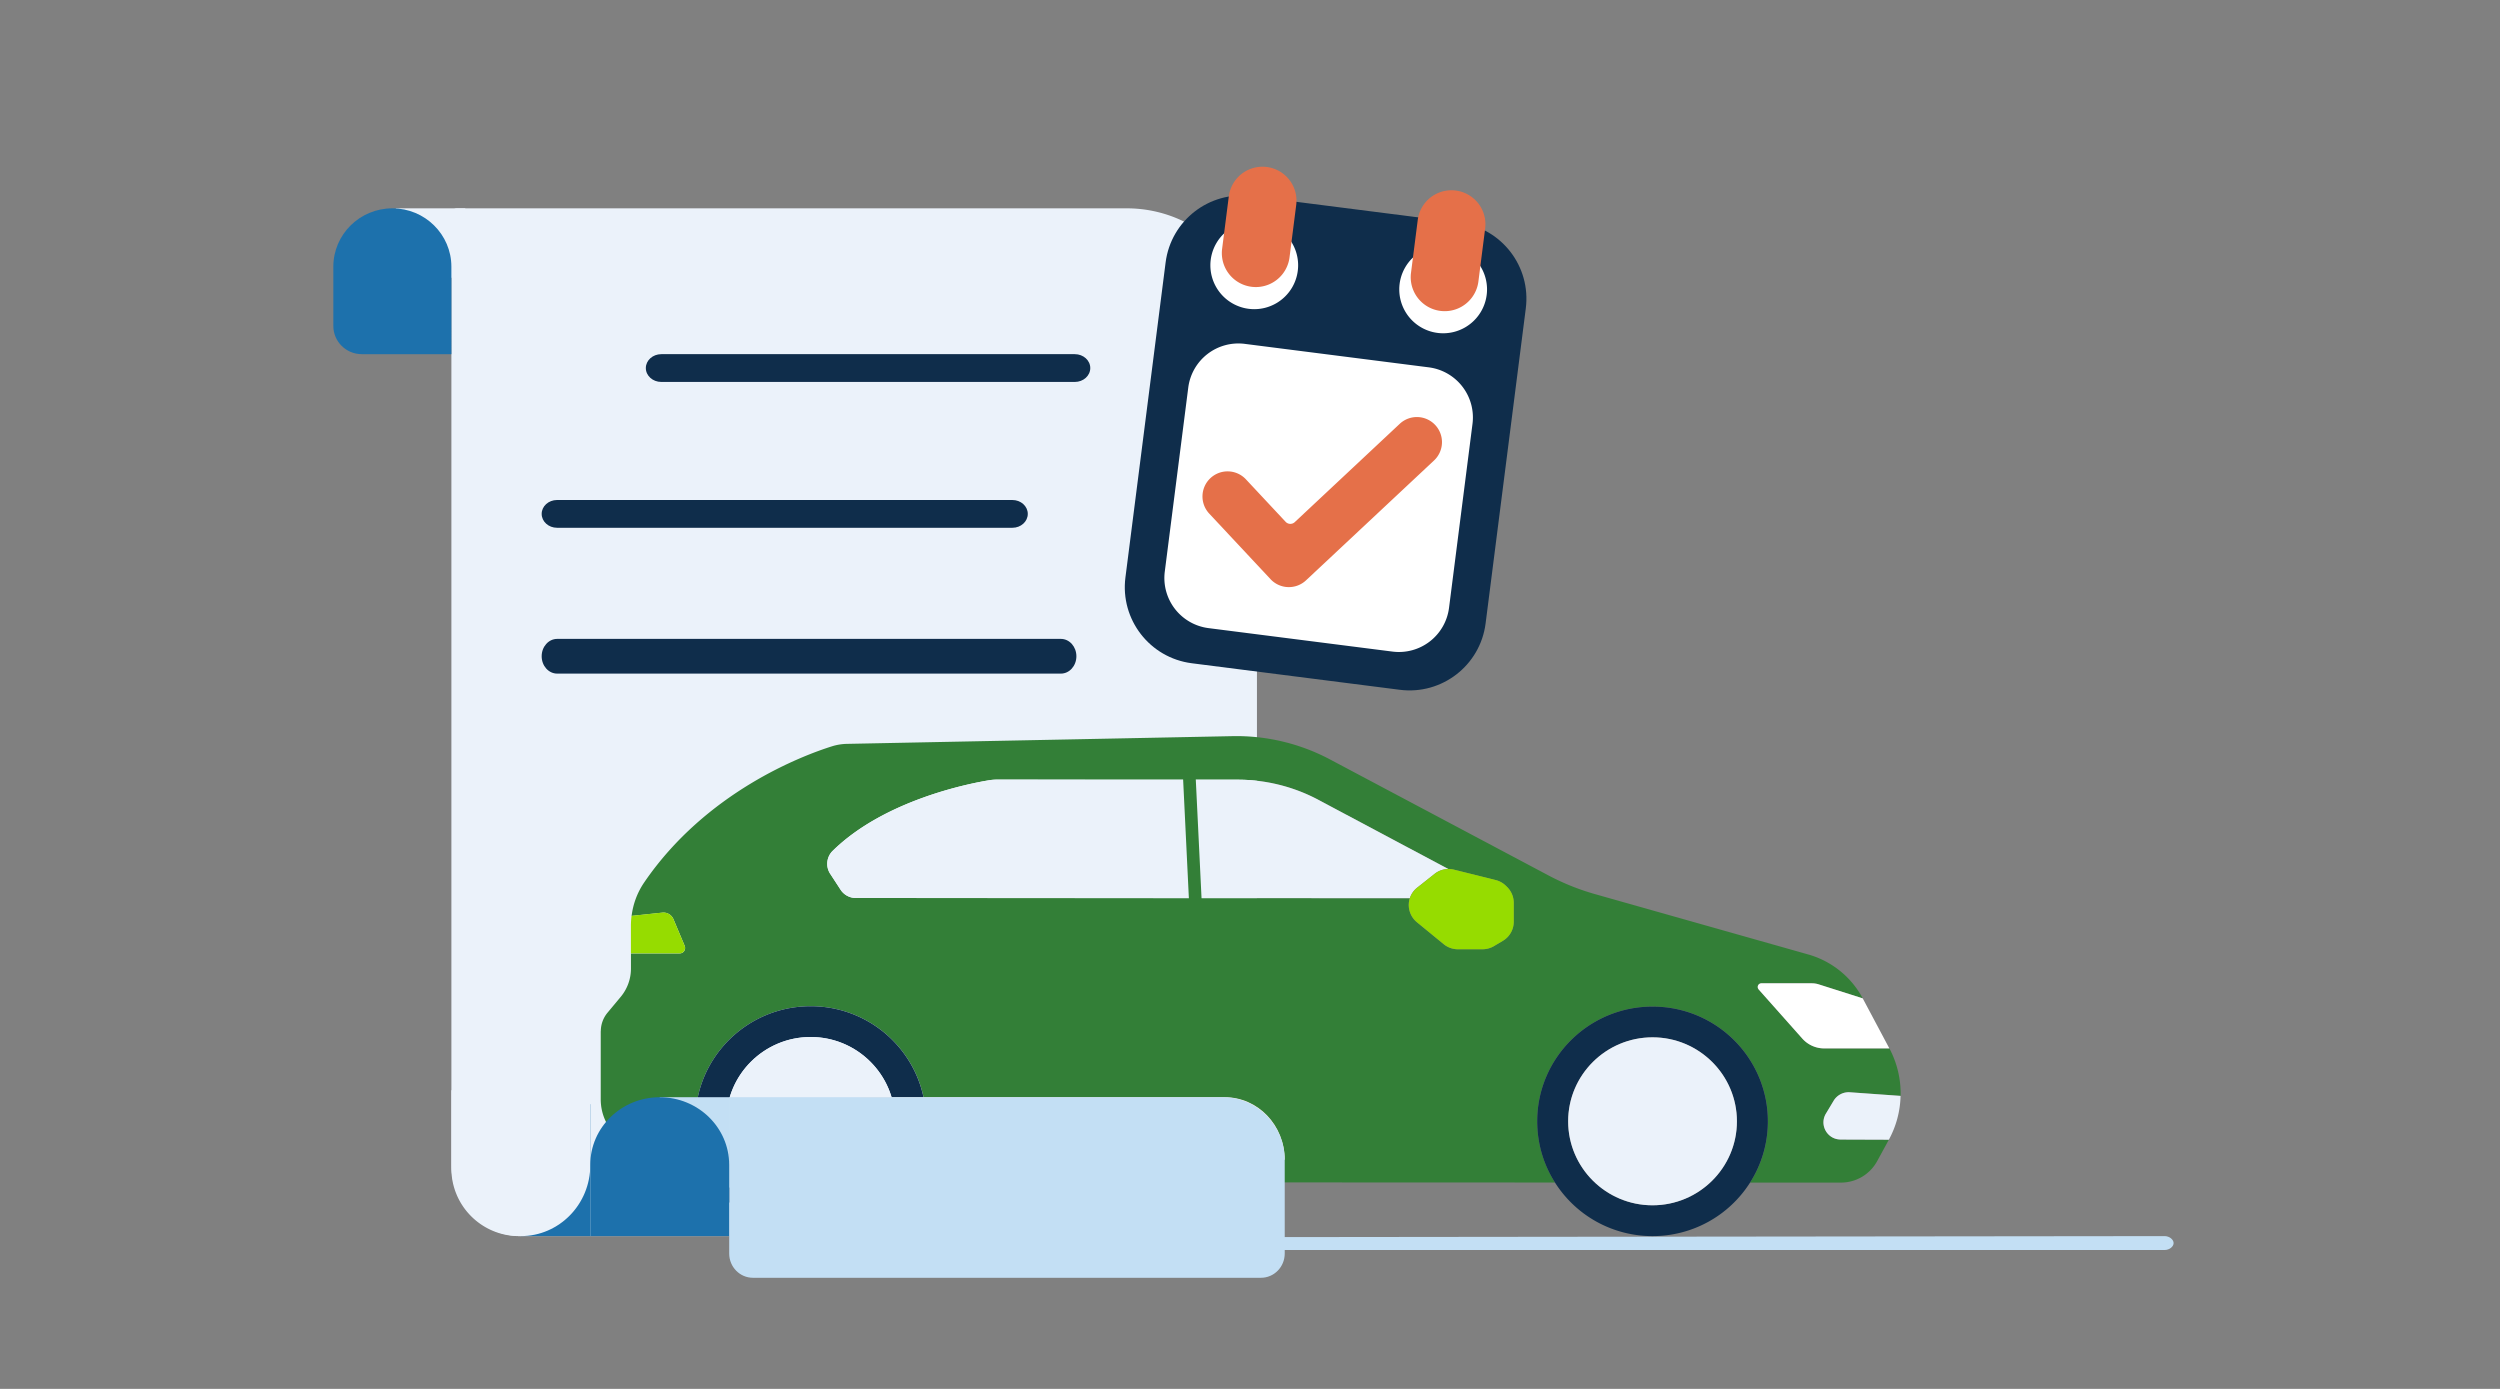 <svg width="360" height="200" fill="none" xmlns="http://www.w3.org/2000/svg"><rect width="100%" height="100%" fill="#808080" stroke="none"/><path d="M116.301 180H311.71c.716-.002 1.294-.508 1.29-1-.004-.492-.585-1.002-1.301-1l-195.409.219c-.716.002-1.294.402-1.29.894.004.492.585.889 1.301.887z" fill="#C3DFF4"/><path d="M67 30H57v10h10V30z" fill="#EBF2FA"/><path d="M65.792 30h96.452C172.593 30 181 38.381 181 48.708V177.21a.79.79 0 0 1-.792.79H74.752C69.37 178 65 173.643 65 168.273V30.79a.79.79 0 0 1 .792-.79z" fill="#EBF2FA"/><path d="M154.773 55H95.227C93.997 55 93 54.105 93 53s.996-2 2.227-2h59.546c1.231 0 2.227.895 2.227 2s-.996 2-2.227 2zM145.784 76H80.216C78.992 76 78 75.105 78 74s.992-2 2.216-2h65.568c1.224 0 2.216.895 2.216 2s-.992 2-2.216 2zM152.766 97H80.234C79 97 78 95.881 78 94.5s1-2.5 2.234-2.5h72.532C154 92 155 93.119 155 94.5s-1 2.5-2.234 2.5z" fill="#0F2D4B"/><path d="M85 159H75v19h10v-19z" fill="#1D71AC"/><path d="M65.004 157H85v10.786C85 173.424 80.52 178 75 178s-10-4.576-10-10.214V157h.004z" fill="#EBF2FA"/><path d="M56.5 30c4.692 0 8.5 3.766 8.5 8.406V51H52.104C49.838 51 48 49.182 48 46.942v-8.536C48 33.766 51.808 30 56.5 30z" fill="#1D71AC"/><path d="M86.506 148.495v9.796c-.007 4.077 3.312 7.38 7.409 7.38h6.771a16.45 16.45 0 0 1-.554-4.256c.003-9.126 7.441-16.521 16.614-16.517 9.173.004 16.603 7.406 16.599 16.531 0 3.246-.939 6.27-2.566 8.818l93.142.036a16.37 16.37 0 0 1-2.559-8.821c.003-9.126 7.441-16.521 16.614-16.517 9.173.003 16.603 7.405 16.599 16.531 0 3.246-.939 6.27-2.566 8.817h13.071a5.932 5.932 0 0 0 5.227-3.085l1.689-3.092-6.937-.025c-1.923-.003-3.107-2.088-2.121-3.733l1.109-1.849a2.533 2.533 0 0 1 2.351-1.222l7.29.52a13.835 13.835 0 0 0-1.613-6.832h-9.382a4.23 4.23 0 0 1-3.157-1.423l-6.289-7.076a.53.53 0 0 1 .4-.881h7.254c.345 0 .691.053 1.015.161l6.318 2.01a12.866 12.866 0 0 0-7.697-6.281l-30.827-8.724a34.268 34.268 0 0 1-6.753-2.712l-31.446-16.697a28.741 28.741 0 0 0-14.055-3.346l-55.49 1.111a7.722 7.722 0 0 0-2.193.362c-4.104 1.293-18.108 6.506-27.05 19.652a10.883 10.883 0 0 0-1.771 4.761l4.428-.469a1.563 1.563 0 0 1 1.602.946l1.616 3.841a.785.785 0 0 1-.727 1.085h-7.013v2.179a6.364 6.364 0 0 1-1.472 4.07l-1.904 2.286a4.172 4.172 0 0 0-.965 2.665h-.011zm33.404-25.976c7.467-7.334 19.721-9.706 22.551-10.168a7.104 7.104 0 0 1 1.137-.089l34.629.014c3.916 0 7.772.928 11.253 2.705l19.077 10.154c.27-.004.54.029.806.093l6.005 1.498a3.192 3.192 0 0 1 1.494.845l.173.169c.601.602.939 1.418.939 2.264v2.727a3.196 3.196 0 0 1-1.562 2.744l-1.282.763a3.228 3.228 0 0 1-1.656.455h-3.542a3.216 3.216 0 0 1-2.045-.731l-3.859-3.163a3.204 3.204 0 0 1-1.019-3.458l-79.772-.032a2.61 2.61 0 0 1-2.196-1.19l-1.502-2.303a2.625 2.625 0 0 1 .368-3.3l.003.003z" fill="#337F37"/><path d="m119.547 125.819 1.501 2.304a2.63 2.63 0 0 0 2.196 1.19l49.417.021-.749-17.058-28.314-.011c-.385 0-.756.029-1.137.09-2.83.462-15.084 2.838-22.551 10.168a2.629 2.629 0 0 0-.367 3.3l.004-.004z" fill="#EBF2FA"/><path d="m171.912 112.272.749 17.058 30.352.011a3.167 3.167 0 0 1 1.058-1.519l2.509-1.989a3.244 3.244 0 0 1 1.977-.698l-19.077-10.154a24.758 24.758 0 0 0-11.253-2.705h-6.315v-.004z" fill="#EBF2FA"/><path d="M90.852 133.354v3.93h7.012a.784.784 0 0 0 .728-1.085l-1.617-3.841a1.566 1.566 0 0 0-1.602-.946l-4.428.469c-.061.484-.093.975-.093 1.469v.004z" fill="#96DC00"/><path d="m253.24 142.476 6.289 7.076a4.215 4.215 0 0 0 3.158 1.419h9.381l-3.837-7.209-6.318-2.01a3.34 3.34 0 0 0-1.016-.158h-7.254a.528.528 0 0 0-.399.878l-.004.004z" fill="#fff"/><path d="m265.055 164.095 6.938.025a13.794 13.794 0 0 0 1.688-6.313l-7.29-.52a2.525 2.525 0 0 0-2.351 1.222l-1.109 1.849c-.986 1.645.198 3.73 2.121 3.733l.003.004z" fill="#EBF2FA"/><path d="m204.036 132.799 3.859 3.163a3.214 3.214 0 0 0 2.045.731h3.542c.583 0 1.156-.158 1.656-.455l1.282-.763a3.196 3.196 0 0 0 1.562-2.745v-2.726c0-.846-.338-1.663-.94-2.264l-.172-.169a3.262 3.262 0 0 0-1.494-.845l-6.005-1.498a3.25 3.25 0 0 0-2.783.605l-2.509 1.989a3.162 3.162 0 0 0-1.059 1.519 3.205 3.205 0 0 0 1.019 3.458h-.003z" fill="#96DC00"/><path d="M221.358 161.465c0 3.247.936 6.27 2.56 8.821a16.603 16.603 0 0 0 14.04 7.714 16.606 16.606 0 0 0 14.047-7.703 16.389 16.389 0 0 0 2.567-8.817c.004-9.126-7.427-16.528-16.6-16.532-9.172-.003-16.61 7.392-16.614 16.517zm4.457 0c0-6.664 5.454-12.088 12.154-12.088 6.699 0 12.146 5.432 12.146 12.096 0 6.667-5.454 12.088-12.153 12.088-6.7 0-12.147-5.428-12.147-12.096z" fill="#0F2D4B"/><path d="M225.815 161.465c0 6.668 5.444 12.096 12.147 12.096 6.699 0 12.153-5.418 12.153-12.089 0-6.664-5.443-12.096-12.146-12.096-6.7 0-12.154 5.421-12.154 12.089z" fill="#EBF2FA"/><path d="M100.128 161.415c0 1.472.191 2.902.554 4.26 1.883 7.065 8.352 12.271 16.046 12.275a16.606 16.606 0 0 0 14.047-7.703 16.4 16.4 0 0 0 2.567-8.818c.003-9.125-7.427-16.527-16.6-16.531-9.173-.004-16.61 7.391-16.614 16.517zm4.457.004c0-6.665 5.454-12.089 12.153-12.089 6.7 0 12.147 5.432 12.147 12.096 0 6.667-5.454 12.088-12.154 12.088-6.699 0-12.146-5.428-12.146-12.095z" fill="#0F2D4B"/><path d="M104.585 161.418c0 6.668 5.443 12.096 12.146 12.096 6.7 0 12.154-5.417 12.154-12.088 0-6.665-5.443-12.096-12.146-12.096-6.7 0-12.154 5.421-12.154 12.088z" fill="#EBF2FA"/><path d="m171.284 131.129 1.82-.087-.976-20.138-1.819.088.975 20.137z" fill="#337F37"/><path d="M176.382 158H124v9h61c0-4.971-3.856-9-8.614-9h-.004z" fill="#F9ECE1"/><path d="M105 158h71.141c4.889 0 8.859 4.053 8.859 9.044v13.467c0 1.926-1.531 3.489-3.418 3.489h-73.16c-1.887 0-3.418-1.563-3.418-3.489v-22.507L105 158zM105 158H95v13h10v-13z" fill="#C3DFF4"/><path d="M104.996 178H85v-10.273c0-5.369 4.48-9.727 10-9.727s10 4.358 10 9.727V178h-.004z" fill="#1D71AC"/><path d="m210.16 32.058-29.961-3.822c-6.049-.772-11.578 3.506-12.35 9.555l-5.788 45.367c-.771 6.049 3.507 11.578 9.556 12.35l29.961 3.822c6.049.772 11.578-3.507 12.349-9.555l5.788-45.367c.772-6.049-3.506-11.578-9.555-12.35z" fill="#0F2D4B"/><path d="m208.66 87.532 3.38-26.497a7.275 7.275 0 0 0-6.296-8.138l-26.497-3.38a7.276 7.276 0 0 0-8.138 6.297l-3.381 26.497a7.276 7.276 0 0 0 6.297 8.138l26.497 3.38a7.276 7.276 0 0 0 8.138-6.296z" fill="#fff"/><path d="M185.138 84.517a3.61 3.61 0 0 1-2.181-1.116l-8.817-9.432a3.614 3.614 0 1 1 5.281-4.935l5.71 6.109a.928.928 0 0 0 1.314.043l15.116-14.155a3.614 3.614 0 1 1 4.94 5.277L188.065 83.57a3.605 3.605 0 0 1-2.588.972c-.116-.003-.227-.014-.339-.025z" fill="#E57049"/><path d="M207.814 47.992a6.318 6.318 0 1 0 0-12.637 6.318 6.318 0 0 0 0 12.637z" fill="#fff"/><path d="M213.862 32.91a4.892 4.892 0 1 0-9.706-1.238l-.983 7.706a4.893 4.893 0 0 0 9.706 1.238l.983-7.706z" fill="#E57049"/><path d="M180.613 44.52a6.318 6.318 0 1 0 0-12.636 6.318 6.318 0 0 0 0 12.637z" fill="#fff"/><path d="M186.664 29.438a4.893 4.893 0 0 0-9.706-1.238l-.983 7.706a4.893 4.893 0 0 0 9.706 1.238l.983-7.706z" fill="#E57049"/></svg>